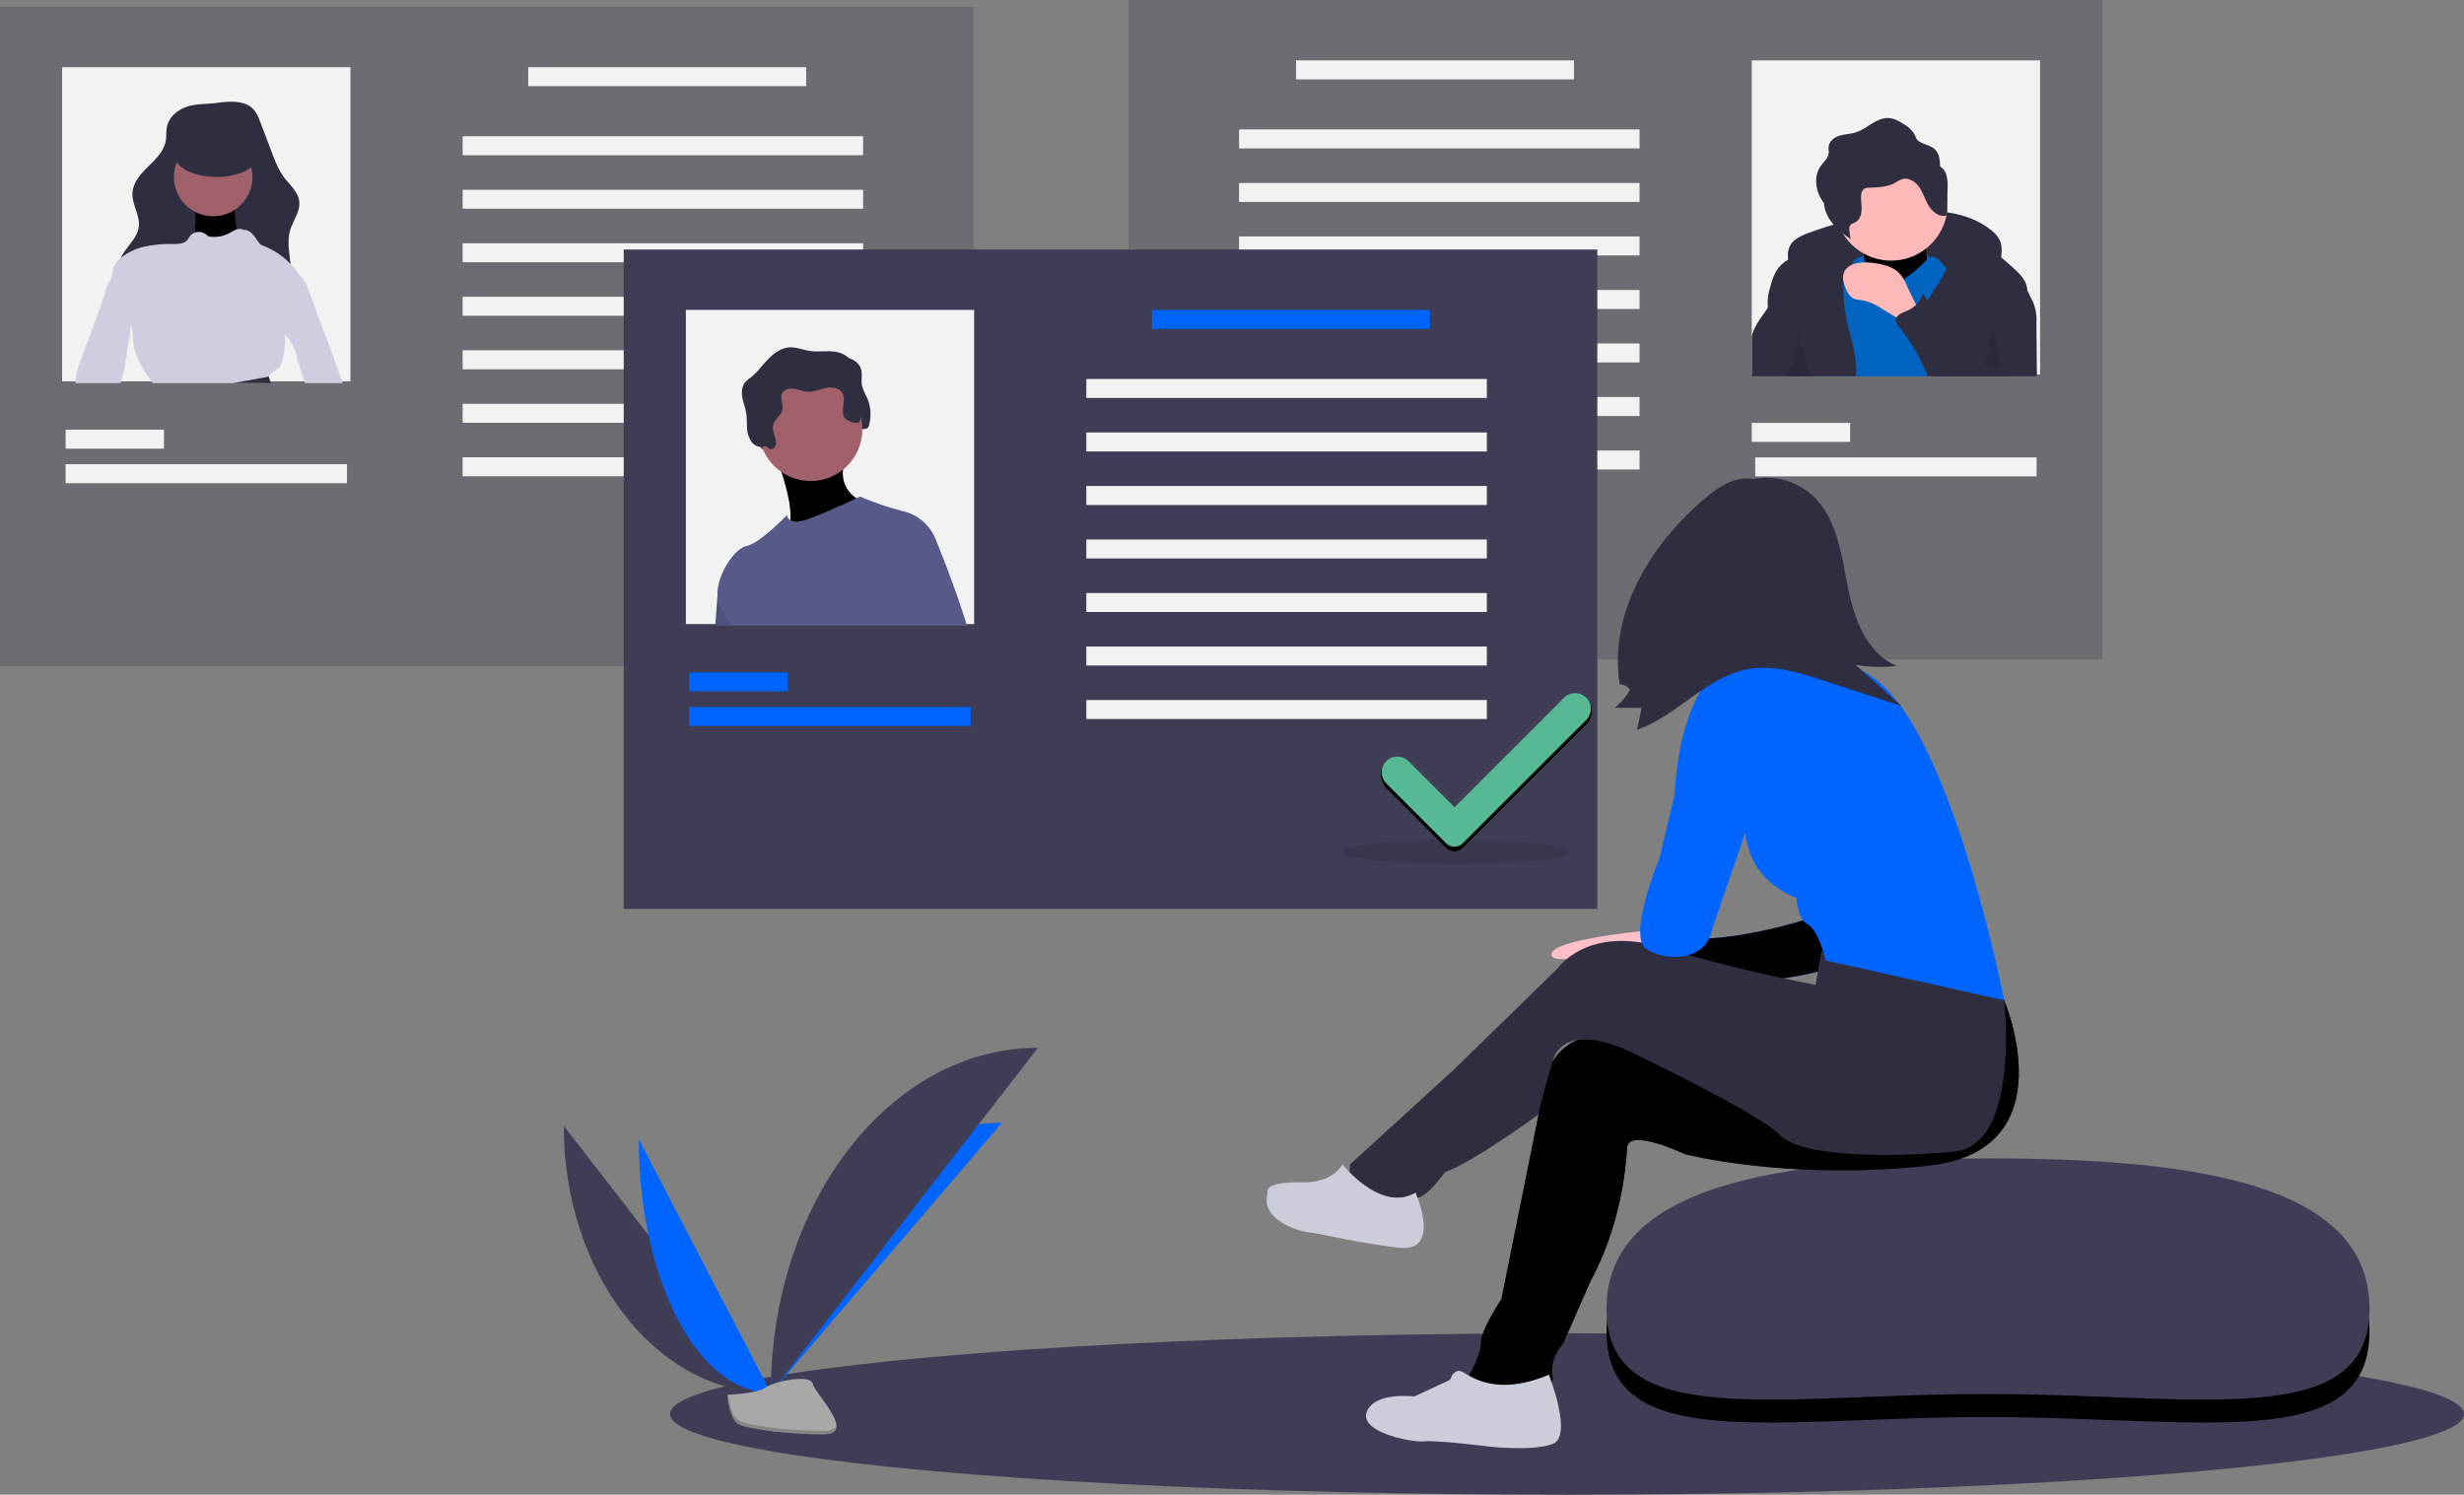 <svg xmlns="http://www.w3.org/2000/svg" xmlns:xlink="http://www.w3.org/1999/xlink" width="1068.583" height="648.295" xmlns:v="https://vecta.io/nano"><rect width="100%" height="100%" fill="#808080" stroke="none"/><style><![CDATA[.B{opacity:.1}.C{fill:#2f2e41}.D{fill:#3f3d56}.E{fill:#f2f2f2}.F{fill:#a0616a}.G{fill:#0064ff}.H{fill:#ffb9b9}.I{fill:#575a89}]]></style><g class="D"><ellipse cx="679.583" cy="613.295" rx="389" ry="35"/><path opacity=".3" d="M911.676 285.979H489.445V0h422.231z"/></g><g class="E"><path d="M759.703 26.202h125.022v136.252H759.703zm-77.11 8.235h-120.53v-8.235h120.53zm119.782 157.214h-42.672v-8.235h42.672zm80.853 14.973H761.2v-8.235h122.028z"/><use xlink:href="#B"/><use xlink:href="#B" y="23.207"/><use xlink:href="#B" y="46.415"/><use xlink:href="#B" y="69.623"/><use xlink:href="#B" y="92.831"/><use xlink:href="#B" y="116.038"/><use xlink:href="#B" y="139.246"/></g><path d="M778.478 104.005c1.85-1.317 3.892-2.341 6.054-3.036 13.707-5.1 28.068-8.226 42.655-9.285 12.683-.899 26.43.169 36.336 8.14 1.541 1.131 2.802 2.6 3.686 4.294 1.246 2.689.869 5.816.465 8.752a9.89 9.89 0 0 1-.849 3.295c-1.333 2.538-4.615 3.427-7.466 3.123s-5.526-1.511-8.337-2.07a37.27 37.27 0 0 0-5.266-.536l-17.635-.955c-10.966-.594-22.077-1.177-32.834 1.036-3.311.595-6.511 1.698-9.486 3.269-2.457 1.379-4.111 3.359-6.391.811-4.005-4.476-6.222-12.703-.931-16.838z" class="C"/><path d="M805.806 111.803s23.72-10.633 32.717 1.636-4.908 7.361-4.908 7.361l-15.541 4.908-17.177-3.272z" fill="#0064c4"/><use xlink:href="#C" class="H"/><use xlink:href="#C" class="B"/><path d="M844.657 88.492c-.011 13.547-10.991 24.527-24.538 24.538-1.462.003-2.921-.129-4.36-.393a24.54 24.54 0 0 1 5.822-48.64 24.54 24.54 0 0 1 23.076 24.494z" class="H"/><path d="M859.473 163.203h-78.255l1.774-7.704 7.681-33.471 8.879-5.997.008-.007 4.17-2.822 2.074-1.4 2.643 1.325 1.25.726c.686.394 1.332.842 1.939 1.34l.307.292c1.557 1.557 6.101 9.822 13.618 5.592a11.45 11.45 0 0 0 1.1-.689 54.46 54.46 0 0 0 5.592-4.439c1.58-1.445 2.605-2.56 3.444-3.331a5.44 5.44 0 0 1 1.273-.943 2.42 2.42 0 0 1 1.145-.277c2.456 0 5.727 4.904 5.727 4.904l.097.284.007.022 10.324 30.993z" fill="#0064c0"/><path d="M781.218 163.203h23.717a57.72 57.72 0 0 0-.427-8.205c-.726-5.473-2.508-10.743-3.631-16.148a67.93 67.93 0 0 1-1.43-14.404c.007-.666.022-1.34.082-2.014a9.22 9.22 0 0 1 1.295-4.372c.561-.861 1.333-1.595 1.931-2.418a5.55 5.55 0 0 0 .547-.861v-.007a5.03 5.03 0 0 0 .202-.457 3.7 3.7 0 0 0 .225-1.115c.135-2.471-2.104-4.851-4.522-5.869a16.91 16.91 0 0 0-10.593-.427 50.42 50.42 0 0 0-9.957 4.073c-1.071.524-2.134 1.063-3.159 1.662a15.68 15.68 0 0 0-3.346 2.545c-2.545 2.628-3.661 6.289-4.559 9.83a20.78 20.78 0 0 0-.861 8.385c.007.09.03.187.045.277.891 4.664 4.694 8.168 6.723 12.465 2.351 4.986 2.194 10.795 1.258 16.23-.045.277-.097.554-.15.831h6.61zm96.544-29.953a185.35 185.35 0 0 0-6.461 29.953h-33.809q-1.325-3.616-2.643-7.239c-.701-1.823-1.303-3.682-1.804-5.57a26.68 26.68 0 0 1-.756-6.708l.067-1.624c.008-.009.008-.021 0-.03a26.79 26.79 0 0 1 1.954-8.287 30.91 30.91 0 0 1 1.722-3.496c1.572-2.845 3.474-5.525 5.166-8.31a38.14 38.14 0 0 0 2.748-5.33c-.001-.008.002-.017.008-.022a19.13 19.13 0 0 0 1.55-7.449c-.052-3.302-5.637-9.059.434-8.505 8.287.749 15.407 5.518 21.898 10.953 1.729 1.452 3.421 2.957 5.076 4.439 2.56 2.306 5.263 4.821 6.034 8.183a8.71 8.71 0 0 1 .217 1.632 22.4 22.4 0 0 1-1.4 7.412z" class="C"/><path d="M827.089 124.221a18.28 18.28 0 0 0-3.839-6.189 14.24 14.24 0 0 0-5.864-2.971c-2.798-.799-5.692-1.214-8.602-1.233-3.464-.022-7.481.908-8.952 4.044-1.168 2.49-.263 5.44.914 7.926a7.77 7.77 0 0 0 2.425 3.276c1.494 1.009 3.426.977 5.197 1.315a23.97 23.97 0 0 1 7.681 3.48l6.067 3.667 10.421 6.299c-.275-.166-.177-7.312-.497-8.484-1.031-3.773-3.352-7.559-4.952-11.132z" class="H"/><path d="M844.04 75.704a6.23 6.23 0 0 0-2.701-3.526c.067-1.572-.125-3.144-.57-4.653-1.486-4.393-5.006-4.141-8.328-6.084-1.441-.843-1.352-1.587-2.102-2.972a11.03 11.03 0 0 0-4.25-4.336c-2.131-1.358-4.38-2.756-6.901-2.928-5.298-.361-9.359 4.622-14.423 6.221-2.232.705-4.63.734-6.874 1.4s-4.482 2.257-4.816 4.574c-.154 1.069.118 2.167-.039 3.236-.311 2.125-2.176 3.613-3.424 5.361-2.76 3.865-2.444 9.325-.237 13.53a19.02 19.02 0 0 0 1.591 2.49 15.32 15.32 0 0 0 1.68 5.689c2.207 4.205 6.005 7.348 9.972 9.958a23.48 23.48 0 0 1-.588-4.247 2.93 2.93 0 0 1 .181-1.407c.442-.924 1.609-1.169 2.499-1.675 1.844-1.048 2.567-3.366 2.62-5.486s-.396-4.243-.174-6.352a3.47 3.47 0 0 1 1.188-2.553 4.11 4.11 0 0 1 2.24-.534c3.777-.154 7.724-.224 11.056-2.01 1.075-.714 2.23-1.298 3.441-1.741 2.832-.738 5.726 1.246 7.358 3.675s2.446 5.32 3.951 7.829 4.107 4.747 7.018 4.45a1.16 1.16 0 0 0 .869-.387 1.3 1.3 0 0 0 .16-.741l.163-11.128a16.82 16.82 0 0 0-.561-5.656zm-64.716 74.315q.797 6.569.966 13.183h-20.587v-17.301l.352-1.243c1.288-3.968 3.99-7.292 6.333-10.743l.344-.517c.997-1.456 1.854-3.002 2.56-4.619.337-.794.876-4.634 1.445-4.963 2.441-1.415 4.424 4.634 4.761 5.982 1.198 4.799 2.239 9.642 3.025 14.531q.46 2.841.801 5.69zm104.038 13.184h-47.261l-1.22-2.845a83.17 83.17 0 0 0-11.334-18.589 4.92 4.92 0 0 1-1.4-2.777 2.35 2.35 0 0 1 .307-1.25c.719-1.34 2.62-2.126 4.162-2.762 1.594-.642 3.06-1.565 4.327-2.725a9.28 9.28 0 0 0 2.501-3.691 8.1 8.1 0 0 0 .314-1.273l.659.861 1.617 2.096c5.24 6.73 10.998 13.363 18.237 17.353a30.68 30.68 0 0 0 5.959 2.538c.401.176.857.176 1.258 0a1.52 1.52 0 0 0 .546-1.003c.644-2.695.868-5.473 1.34-8.205a46.74 46.74 0 0 1 4.934-14.209c1.34-2.493 5.697-11.604 8.46-5.862q1.19 2.482 2.396 4.978l1.52 3.159a19.65 19.65 0 0 1 2.463 11.005q.112 11.611.217 23.2z" class="C"/><path d="M781.218 163.203h4.095l-2.321-7.703-3.346-11.102c.039 1.88-.069 3.759-.322 5.622-.505 3.85-1.606 7.598-3.264 11.11-.322.681-.666 1.37-.943 2.074h6.101zm83.414-23.675c-.577 1.551-.053 3.266.391 4.859a48.96 48.96 0 0 1 1.784 14.207.52.52 0 0 1-.135.474c-.122.125-.299.18-.47.146-1.888.116-4.049.128-5.33-1.264z" class="B"/><path opacity=".3" d="M0 2.944h422.231v285.979H0z" class="D"/><g class="E"><path d="M26.951 29.146h125.022v136.252H26.951zm202.132 0h120.53v8.235h-120.53zM28.448 186.359H71.12v8.235H28.448zm0 14.973h122.028v8.235H28.448z"/><use xlink:href="#D"/><use xlink:href="#D" y="23.208"/><use xlink:href="#D" y="46.416"/><use xlink:href="#D" y="69.623"/><use xlink:href="#D" y="92.831"/><use xlink:href="#D" y="116.039"/><use xlink:href="#D" y="139.247"/></g><path d="M148.574 166.146h-16.253q-1.875-5.042-3.331-10.211a20.4 20.4 0 0 0-5.3-10.803c-.859-.957-1.623-1.995-2.283-3.099-1.393-2.718-1.896-5.806-1.437-8.826.094-.841.233-1.675.419-2.501.711-3.197 1.902-6.266 2.897-9.38a3.56 3.56 0 0 1 2.905-2.403 5.76 5.76 0 0 1 3.174.367 3.94 3.94 0 0 1 .636.329c1.774 1.071 2.695 3.257 3.436 5.255q5.087 13.655 10.167 27.31.988 2.65 1.976 5.315l2.762 7.868.232.779z" fill="#d0cde1"/><path d="M80.914 46.328c-4.041 1.365-7.702 4.557-8.529 8.741-.384 1.94-.148 3.956-.471 5.906-.749 4.524-4.3 7.979-7.575 11.188s-6.658 6.938-6.897 11.517c-.262 5.014 3.375 9.712 2.745 14.693-.731 5.787-6.844 9.538-8.355 15.172-1.009 3.762.227 7.815 2.262 11.137 3.876 6.33 10.503 10.628 17.559 12.932s14.571 2.789 21.994 2.866c9.038.095 18.85-.681 25.641-6.646a20.54 20.54 0 0 0 6.819-13.373c.645-6.909-2.239-14.048-.25-20.697 1.252-4.184 4.391-8.005 3.923-12.347-.458-4.245-4.166-7.255-6.71-10.684-2.375-3.202-3.816-6.984-5.229-10.712l-4.833-12.757c-.95-2.508-1.993-5.145-4.11-6.791-3.964-3.081-10.337-2.476-14.972-1.84-4.3.59-8.878.298-13.012 1.695z" class="C"/><use xlink:href="#E" class="F"/><use xlink:href="#E" class="B"/><circle cx="92.457" cy="76.778" r="17.029" class="F"/><g fill="#d0cde1"><path d="M101.186 166.146h13.805l1.565-2.792v-.007c.614-1.068 1.477-1.972 2.515-2.635a9.91 9.91 0 0 0 1.864-1.115 4.81 4.81 0 0 0 1.138-2.126c.951-2.97 1.475-6.061 1.557-9.178l.06-3.159a13.28 13.28 0 0 1 .314-2.433 19.16 19.16 0 0 1 2.044-4.627q2.807-5.109 5.63-10.219c.339-.96.469-1.981.382-2.995a7.38 7.38 0 0 0-1.213-3.84l-.846-1.4c-1.155-1.843-2.5-3.559-4.013-5.121-3.21-3.367-7.106-6.004-11.424-7.733a6.63 6.63 0 0 1-1.535-.749 6.37 6.37 0 0 1-1.407-1.684c-1.497-2.253-3.324-4.791-6.027-4.649-.889-.446-1.919-.516-2.86-.195a3.91 3.91 0 0 0-.419.135c-1.033.457-2.036.98-3.002 1.565-2.486 1.291-5.304 1.802-8.085 1.467a2.74 2.74 0 0 1-.943-.24c-.316-.2-.607-.436-.868-.704a4.99 4.99 0 0 0-4.963-.794c-.773.275-1.457.757-1.976 1.392-.494.621-.838 1.37-1.385 1.954-1.415 1.512-3.751 1.572-5.817 1.565a53.76 53.76 0 0 0-12.779 1.175c-3.687.818-7.132 2.484-10.062 4.866l-.007.007c-.404.344-.779.696-1.153 1.071-.851.802-1.529 1.77-1.991 2.845-.569 1.467-.494 3.122-1.011 4.612-.569 1.669-1.834 3.032-2.343 4.709-.389 1.273-.337 2.68-.981 3.833.03.022.052.045.082.067 2.725 2.396 5.053 5.54 7.786 7.913 1.586 1.208 2.927 2.707 3.953 4.417.197.384.36.785.487 1.198a18.42 18.42 0 0 1 .404 4.357c.344 7 4.14 13.348 8.385 18.918.082.112.165.225.255.329z"/><path d="M56.769 141.344q-.966 6.704-1.946 13.401c-.297 2.391-.742 4.761-1.333 7.097l-1.243 4.305H32.753c.01-.809.072-1.617.187-2.418a39.98 39.98 0 0 1 2.433-8.392q3.403-9.186 6.798-18.387l2.86-7.936.606-1.422c1.13-2.486 4.267-1.467 6.588-1.093.637.079 1.258.256 1.842.524a4.75 4.75 0 0 1 1.729 1.632c2.201 3.257 1.722 7.561 1.153 11.454q-.09.618-.18 1.235z"/></g><g class="C"><path d="M116.555 163.354l.883 2.792h-16.253l15.37-2.8z"/><ellipse cx="93.876" cy="66.845" rx="18.448" ry="9.934"/></g><path d="M270.489 108.222H692.72v285.979H270.489z" class="D"/><ellipse cx="631.332" cy="369.496" rx="49.41" ry="5.24" class="B"/><path d="M297.44 134.424h125.022v136.252H297.44z" class="E"/><path d="M337.698 196.982c.837.254 1.738-.118 2.151-.889 1.729-2.724-1.454-6.238-.765-9.39.552-2.526 3.422-4.025 4.009-6.542.57-2.446-1.187-5.204.001-7.418.93-1.734 3.254-2.191 5.198-1.887s3.79 1.159 5.754 1.278c2.618.16 5.113-.993 7.672-1.564s5.681-.347 7.187 1.8c1.933 2.757-.028 6.596.645 9.895.535 2.62 2.728 4.789 2.775 7.462.017.95-2.481.185-2.348 1.126s-1.048.112-.104.001a1.87 1.87 0 0 0 1.42-1.689c.112-.784 1.585-1.045 1.568-1.837-.04-1.855 3.314-.604 3.867-2.376 1.27-4.13 1.01-8.579-.734-12.532a25.1 25.1 0 0 1-2.14-5.097c-.493-2.46.283-5.1-.53-7.474-1.095-3.198-4.719-4.829-8.084-5.16s-6.784.262-10.129-.227c-2.997-.437-5.898-1.736-8.921-1.548-3.627.226-6.783 2.563-9.297 5.187s-4.647 5.642-7.502 7.89c-.874.602-1.681 1.296-2.406 2.071-1.454 1.772-1.602 4.297-1.197 6.554s1.285 4.409 1.657 6.672c.349 2.126.242 4.298.392 6.447.035 2.168.691 4.28 1.891 6.086 1.05 1.426 2.699 2.287 4.47 2.335.605.014 1.116-.53 1.727-.388.764.177 1.096.902 1.773 1.213z" class="C"/><path d="M310.204 271.425l.958-13.094 3.534-9.313 11.342 22.407z" class="I"/><path d="M310.204 271.425l.958-13.094 3.534-9.313 11.342 22.407z" class="B"/><use xlink:href="#F" class="F"/><use xlink:href="#F" class="B"/><circle cx="351.551" cy="186.207" r="22.433" class="F"/><path d="M406.03 234.599l-.247 4.896-1.475 31.929h-86.962c-2.272-3.043-4.133-6.374-5.532-9.904a10.69 10.69 0 0 1-.651-3.189c-.479-8.497 7.134-20.355 12.51-21.486 6.086-1.288 17.623-13.461 17.623-13.461.075.942.629 1.779 1.467 2.216v.007c.93.481 1.971.708 3.017.659 3.758 0 20.288-7.629 25.596-10.122l1.647-.779a124.4 124.4 0 0 0 18.911 6.416c6.553 1.634 11.848 6.449 14.097 12.817z" class="I"/><path d="M333.853 194.739c.837.254 1.738-.118 2.151-.889 1.729-2.724-1.454-6.238-.765-9.39.552-2.526 3.422-4.025 4.009-6.542.57-2.446-1.187-5.204.001-7.418.93-1.734 3.254-2.191 5.198-1.887s3.79 1.159 5.754 1.278c2.618.16 5.113-.993 7.672-1.564s5.681-.347 7.187 1.8c1.933 2.757-.028 6.596.645 9.895.535 2.62 6.625 4.459 7.177 2.687 1.27-4.13 1.01-8.579-.734-12.532a25.1 25.1 0 0 1-2.14-5.097c-.493-2.46.283-5.1-.53-7.474-1.095-3.198-4.719-4.829-8.084-5.16s-6.784.262-10.129-.227c-2.997-.437-5.898-1.736-8.921-1.548-3.627.226-6.783 2.563-9.297 5.187s-4.647 5.642-7.502 7.89c-.874.602-1.681 1.296-2.406 2.071-1.454 1.772-1.602 4.297-1.197 6.554s1.285 4.409 1.657 6.672c.349 2.126.242 4.298.392 6.447.035 2.168.691 4.28 1.891 6.086 1.05 1.426 2.699 2.287 4.47 2.335.605.014 1.116-.53 1.727-.388.764.177 1.096.902 1.773 1.213z" class="C"/><path d="M417.147 271.425h-25.379l-3.526-28.972 5.128-2.246 10.421-5.607 1.991 4.896c2.62 6.595 7.374 19.008 11.364 31.929z" class="B"/><path d="M419.385 271.425h-28.643l-8.43-32.341 10.9-8.01 12.817 3.526s7.501 17.855 13.356 36.825z" class="I"/><path d="M499.572 134.424h120.53v8.235h-120.53zM298.937 291.638h42.672v8.235h-42.672zm0 14.973h122.028v8.235H298.937z" class="G"/><g class="E"><use xlink:href="#G"/><use xlink:href="#G" y="23.208"/><use xlink:href="#G" y="46.415"/><use xlink:href="#G" y="69.623"/><use xlink:href="#G" y="92.831"/><use xlink:href="#G" y="116.039"/><use xlink:href="#G" y="139.246"/></g><use xlink:href="#H" fill="#57b894"/><use xlink:href="#H" class="B"/><path d="M678.285 302.624l-47.478 47.478-19.955-19.955a6.82 6.82 0 0 0-9.647 0h0a6.82 6.82 0 0 0 0 9.647l25.892 25.892c2.032 2.032 5.326 2.033 7.359.002l53.472-53.416a6.82 6.82 0 0 0 .002-9.647h0a6.82 6.82 0 0 0-9.645 0z" fill="#57b894"/><use xlink:href="#I" class="B"/><use xlink:href="#I" y="-10" class="D"/><path d="M715.654 399.909l-3.381 3.926s-41.112 3.86-39.443 10.534 49.498-8.899 49.498-8.899z" fill="#ffc1c7"/><use xlink:href="#J" class="G"/><use xlink:href="#J" class="B"/><g fill="#ffc1c7"><circle cx="760.425" cy="247.8" r="29.476"/><path d="M785.559 275.473c1.015 1.937 2.301 3.719 3.819 5.293 4.038 4.393 8.855 7.998 14.208 10.632-16.73 3.4-33.629 5.913-50.624 7.528 1.795-6.319-.568-13.078-3.742-18.829s-7.221-11.111-9.208-17.373l19.923.536c3.615.097 7.242.205 10.856.028 2.701-.132 7.202-1.751 9.723-1.155 5.331 1.26 2.717 8.611 5.044 13.339z"/></g><use xlink:href="#K" class="C"/><use xlink:href="#K" class="B"/><path d="M789.901 412.349s50.888-19.113 79.253 21.487c0 0 7.23 62.846-21.69 65.627s-66.739 2.225-75.638-7.23-65.071-36.15-65.071-36.15-27.961-14.262-33.446 4.27-6.041 22.982-6.041 22.982-28.92 21.134-40.6 25.027c0 0-7.786 11.123-12.235 11.123s-31.701 6.118-28.92-14.46l45.049-41.156 45.049-43.936s12.792-18.909 45.605-8.899c21.777 6.481 43.866 11.864 66.183 16.129z" class="C"/><path d="M671.718 596.233s10.567 26.696 1.668 30.033-27.808 1.112-27.808 1.112-22.246-2.781-27.808-2.225-28.364-3.893-25.027-12.792 20.578-6.674 20.578-6.674l15.572-7.23s1.668-5.562 5.562-3.337 15.016 10.567 37.263 1.112zm-57.841-78.974s11.679 26.139-7.23 23.915-33.369-6.118-38.931-6.674c-5.35-.535-20.477-5.701-18.156-15.994.125-.666.175-1.343.151-2.02 0-1.382 1.877-4.093 16.893-3.676 0 0 11.123 0 15.572-7.786 0 0 16.685 21.134 31.701 12.235z" fill="#cbceda"/><g class="G"><path d="M740.125 294.796s40.043-25.027 73.413 0 55.616 139.04 55.616 139.04l-77.306-17.241s-3.337-13.348-7.786-15.572-5.005-11.679-5.005-11.679-23.915-7.23-22.246-35.038-16.685-59.509-16.685-59.509z"/><path d="M760.703 295.908h-20.578s-12.235 13.904-13.904 48.942l-6.674 27.808s-13.904 33.369-5.562 38.931 24.471 5.005 27.808-6.118 26.139-75.637 26.139-75.637z"/></g><path d="M754.805 209.439c10.404-4.267 22.324-2.312 30.821 5.053 10.681 9.532 12.836 25.082 15.536 39.141s8.132 29.715 21.382 35.135a55.71 55.71 0 0 1-17.951-.522l20.023 17.944-33.731-10.994c-10.586-3.451-21.704-6.944-32.667-4.996-18.161 3.228-30.804 20.301-48.247 26.299l1.938-9.459-11.703-.09a22.92 22.92 0 0 0 6.705-7.856 6.49 6.49 0 0 0-4.477-2.342c-4.878-30.428 13.191-60.507 36.738-80.387 4.632-3.91 9.757-7.666 15.739-8.644s12.965 1.697 15.046 7.39" class="C"/><path d="M244.488 488.307c0 64.016 40.16 115.817 89.791 115.817" class="D"/><g class="G"><path d="M334.278 604.124c0-64.735 44.817-117.118 100.201-117.118"/><path d="M277.02 494.11c0 60.809 25.61 110.014 57.258 110.014"/></g><path d="M334.278 604.124c0-82.717 51.801-149.651 115.817-149.651" class="D"/><path d="M315.389 604.941s12.734-.392 16.571-3.125 19.588-5.996 20.54-1.613 19.137 21.798 4.76 21.914-33.404-2.239-37.235-4.573-4.637-12.603-4.637-12.603z" fill="#a8a8a8"/><path d="M357.517 620.591c-14.376.116-33.404-2.239-37.235-4.573-2.917-1.777-4.079-8.153-4.468-11.094l-.425.017s.807 10.27 4.637 12.603 22.858 4.688 37.235 4.572c4.15-.033 5.583-1.51 5.505-3.697-.577 1.321-2.159 2.146-5.248 2.171z" opacity=".2"/><defs ><path id="B" d="M711.041 64.383H537.358v-8.235h173.684z"/><path id="C" d="M807.032 104.033s3.272 15.541.818 19.63 13.905 9.815 13.905 9.815l15.541-6.543s-4.09-25.356 0-30.263z"/><path id="D" d="M200.635 59.091h173.684v8.235H200.635z"/><path id="E" d="M84.652 88.368s.473 14.191-.946 15.61 5.676 10.88 5.676 10.88l12.772-.473 6.622-5.203-5.676-7.569s-2.365-12.299-.473-15.137-17.975 1.892-17.975 1.892z"/><path id="F" d="M336.488 197.744s10.576 26.92 4.487 32.048 33.97-8.653 33.97-8.653l-.961-3.525s-13.14-5.128-6.73-19.87-30.766 0-30.766 0z"/><path id="G" d="M471.124 164.37h173.684v8.235H471.124z"/><path id="H" d="M678.285 304.729l-47.478 47.478-19.955-19.956a6.82 6.82 0 0 0-9.647 0l-.717-1.072c-2.664 2.664-1.947 8.055.717 10.719l25.892 25.892c2.032 2.032 5.326 2.033 7.359.002l53.472-53.416c2.666-2.663 3.633-7.546.968-10.21h0c-2.663-2.663-7.947-2.1-10.61.563z"/><path id="I" d="M1027.583 577.619c0 53.533-74.619 36.975-165.983 36.975s-164.874 16.558-164.874-36.975 74.609-65.177 165.973-65.177 164.885 11.643 164.885 65.177z"/><path id="J" d="M790.179 396.573s-43.936 15.572-67.851 8.899l11.123 22.246s56.728-1.668 66.739-11.679-10.011-19.466-10.011-19.466z"/><path id="K" d="M852.469 413.813l16.685 20.022s27.808 65.07-32.813 71.744-105.67-5.005-105.67-5.005-24.471-11.679-25.027-2.781-2.781 33.926-16.129 58.397l-11.679 26.696s-6.118 6.118-4.449 14.46-37.263 11.123-36.706 0c0 0 5.562-9.455 5.562-15.016s8.899-18.909 8.899-18.909l16.129-80.087s-1.112-41.156 36.706-33.369 91.766-1.668 91.766-1.668l12.235-42.824z"/></defs></svg>